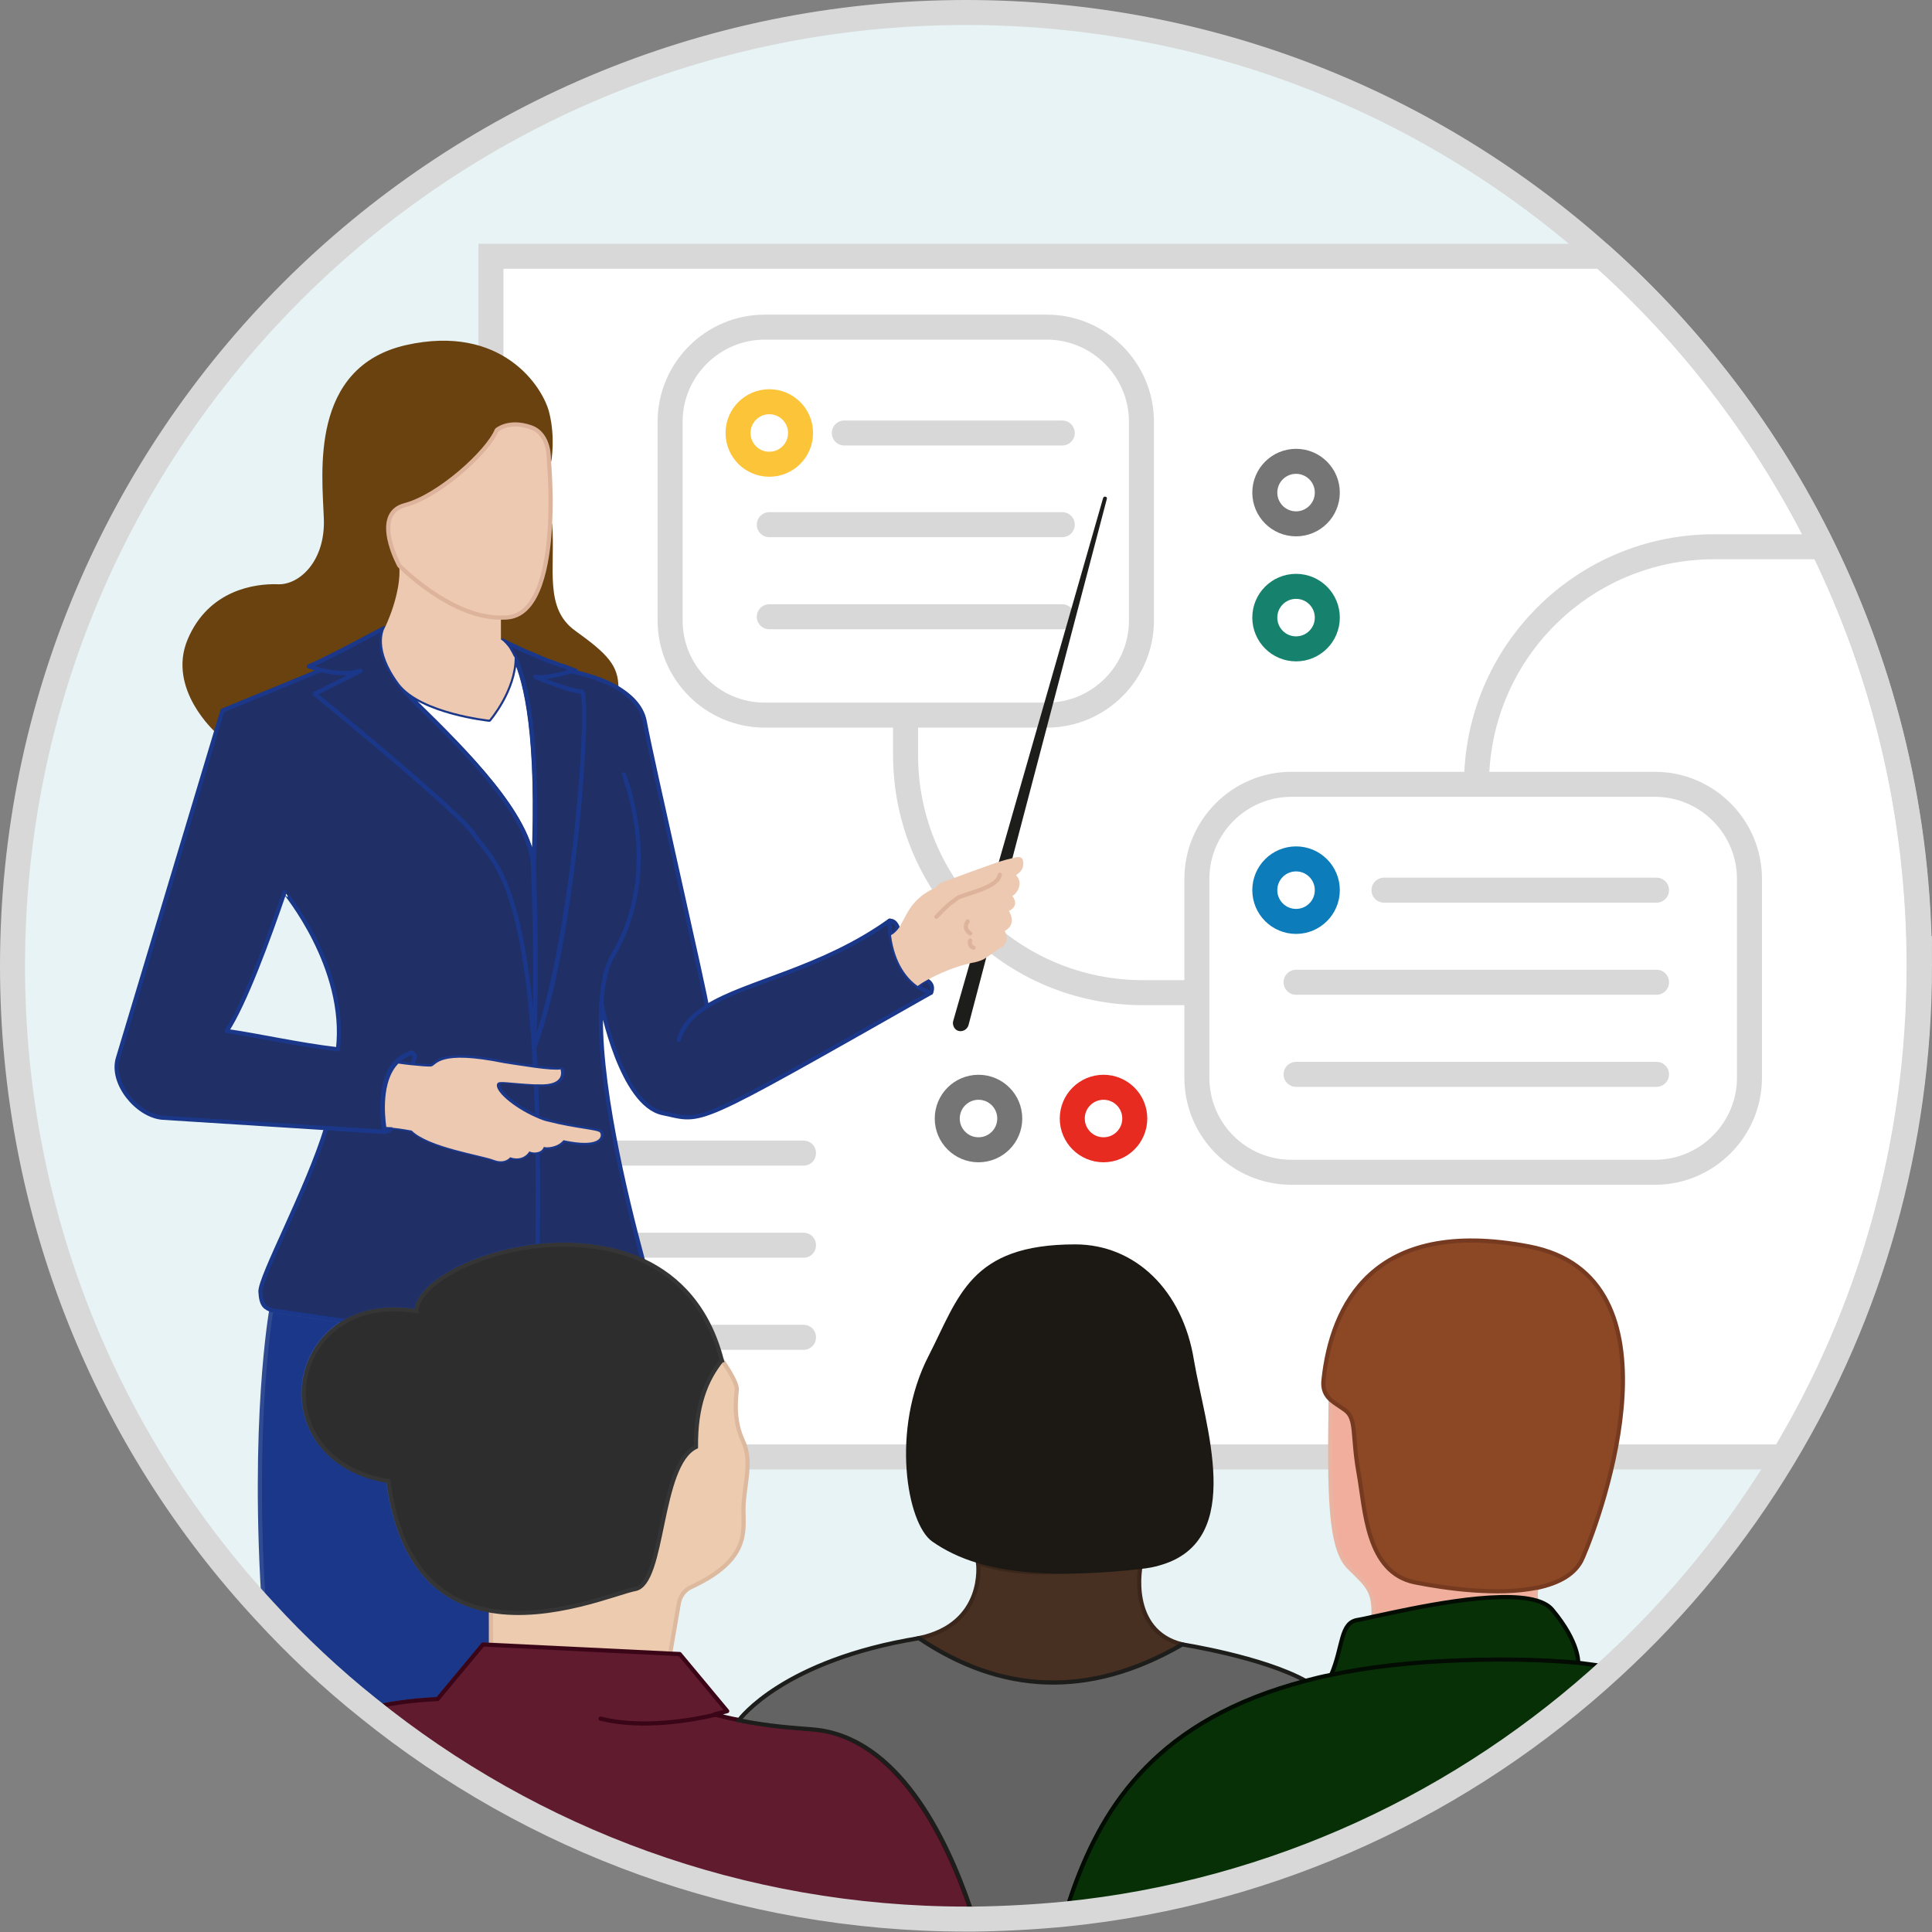 <svg enable-background="new 0 0 463.6 463.6" viewBox="0 0 463.6 463.6" xmlns="http://www.w3.org/2000/svg"><rect x="0" y="0" width="463.6" height="463.6" fill="#808080" stroke="none"/><path d="m460.6 231.8c0 43.1-11.9 83.4-32.6 117.8-11.3 18.8-25.2 35.8-41.2 50.5-35.3 32.5-80.8 54.1-131.2 59.2-7.2.7-14.5 1.1-21.8 1.2-.6 0-1.3 0-1.9 0-54.3 0-104.2-18.9-143.5-50.6-8.9-7.1-17.2-14.9-24.9-23.3-37.6-40.6-60.5-95-60.5-154.8 0-126.4 102.4-228.8 228.8-228.8 58.7 0 112.2 22.1 152.7 58.5 21.8 19.5 39.8 43.2 52.8 69.7 14.9 30.4 23.3 64.5 23.3 100.6z" fill="#e7f3f4"/><path d="m437.3 131.2c14.9 30.4 23.2 64.5 23.2 100.6 0 43.1-11.9 83.4-32.6 117.8h-310.1v-288.1h266.7c21.8 19.5 39.8 43.2 52.8 69.7z" fill="#fff" stroke="#d8d8d8" stroke-miterlimit="10" stroke-width="6"/><path d="m127.4 276.7h65.4" fill="none"/><path d="m192.8 279.7h-65.4c-1.7 0-3-1.3-3-3s1.3-3 3-3h65.4c1.7 0 3 1.3 3 3s-1.3 3-3 3z" fill="#d8d8d8"/><path d="m106.2 298.8h86.6" fill="none"/><path d="m192.8 301.8h-86.6c-1.7 0-3-1.3-3-3s1.3-3 3-3h86.6c1.7 0 3 1.3 3 3s-1.3 3-3 3z" fill="#d8d8d8"/><path d="m106.2 320.9h86.6" fill="none"/><path d="m192.8 323.9h-86.6c-1.7 0-3-1.3-3-3s1.3-3 3-3h86.6c1.7 0 3 1.3 3 3s-1.3 3-3 3z" fill="#d8d8d8"/><path d="m217.3 171.6v9.6c0 31.5 25.5 57 57 57h12.9" fill="none" stroke="#d8d8d8" stroke-miterlimit="10" stroke-width="6"/><path d="m183.5 171.6h67.7c12.5 0 22.7-10.2 22.7-22.7v-47.7c0-12.5-10.2-22.7-22.7-22.7h-67.7c-12.5 0-22.7 10.2-22.7 22.7v47.7c0 12.5 10.2 22.7 22.7 22.7z" fill="#fff" stroke="#d8d8d8" stroke-miterlimit="10" stroke-width="6"/><circle cx="184.6" cy="103.9" fill="none" r="7.5" stroke="#fcc438" stroke-miterlimit="10" stroke-width="6"/><path d="m202.6 103.9h52.3" fill="#fff" stroke="#d8d8d8" stroke-linecap="round" stroke-miterlimit="10" stroke-width="6"/><path d="m184.6 125.9h70.3" fill="#fff" stroke="#d8d8d8" stroke-linecap="round" stroke-miterlimit="10" stroke-width="6"/><path d="m184.6 148h70.3" fill="#fff" stroke="#d8d8d8" stroke-linecap="round" stroke-miterlimit="10" stroke-width="6"/><path d="m283.7 394.6c-22.7 13.2-43.6 11.7-63.2-1.5 16.2-3.4 14.2-18 14.2-18 8.9 2.6 16.2 2.9 34.1.9 1.9-.2 3.5-.5 5.1-1-.4.6-3.3 16.4 9.8 19.6z" fill="#473021" stroke="#3a261b" stroke-miterlimit="10"/><path d="m368.7 384.2c-9.4-2.8-30.1 1.8-39.1 3.8.1-6.3-1.1-7.2-5.8-11.8-4.8-4.6-4.8-17.9-4.5-40.2 1 .9 2.2 1.6 3.5 2.5 2.8 2.1 1.7 6.1 3.2 15 1.6 8.9 1.8 24 13.5 26.3 7.5 1.5 20 3.2 29.2 1.3-.2.6-.3 1.9 0 3.1z" fill="#f2ae9c" stroke="#eab4a2" stroke-miterlimit="10"/><path d="m117.8 394.7-1.9-.1-10.9 13.1c-6.4.3-11.9 1.1-16.7 2.3-8.9-7.1-17.2-14.9-24.9-23.3-3.1-45.6 1.7-72.3 1.7-72.3l17.7 2.6c-15.3 8.7-14 34.3 10.3 38.3 2.8 21.3 13.2 29.2 24.6 31.1.2 2 .2 6.8.1 8.3z" fill="#1a3789" stroke="#314b93" stroke-linecap="round" stroke-linejoin="round" stroke-miterlimit="10"/><path d="m265.6 119.7-33.2 126.3c-.3 1-1.3 1.6-2.3 1.4s-1.6-1.3-1.4-2.3l36-125.6c.1-.3.4-.4.6-.3.2 0 .4.3.3.5z" fill="#1d1d1b"/><path d="m131.8 110.5s.4-6.4-4.4-8c-5.3-1.8-8.1.7-8.1.7-2.1 5.1-13.9 15.8-22 18-8.1 2.1-1.4 14.5-1.4 14.5.6 6.6-3.5 15-3.5 15s0 0 0 0c-15.1 8.1-18.1 9.2-18.1 9.2s1.1.5 2.9.9l-23.6 9.7-1.5 4.9s-11.5-10.2-6.6-21.8 15.8-13.1 21.2-12.9 12-5.8 11.5-16.5c-.4-10.7-3.4-35.7 19.3-40.9 22.7-5.1 32.3 9.8 33.8 15.8s.5 11.4.5 11.4z" fill="#694210" stroke="#694210" stroke-linecap="round" stroke-linejoin="round" stroke-miterlimit="10"/><path d="m129.1 285.6c0 4.2 0 8.7-.1 13.3-15.4 1.7-28.7 9.1-29.1 15.6-6.9-1.1-12.6 0-17 2.5l-17.7-2.6c-1.4-.6-2.5-.9-2.7-4.4s11.3-24.6 15.8-39.4l14 .9c1.1.2 1.8-1 1.8-1 2.2.2 4.7.7 4.7.7 4 4 16.8 5.8 19.6 7 2.8 1.1 4-.6 4-.6 3.2 1.1 4.6-1.4 4.6-1.4.8.3 1.4.3 1.9.2.2 3 .2 6 .2 9.2z" fill="#203066" stroke="#1a3789" stroke-linecap="round" stroke-linejoin="round" stroke-miterlimit="10"/><path d="m81.1 251.8c5.5.7 11.4 1 17.8.8" fill="#203066" stroke="#1a3789" stroke-linecap="round" stroke-linejoin="round" stroke-miterlimit="10"/><path d="m41 247.2c4.1-.6 8.5-.4 13.3.2" fill="#203066" stroke="#1a3789" stroke-linecap="round" stroke-linejoin="round" stroke-miterlimit="10"/><path d="m72.8 200.1s-1.9 6-4.5 13.9" fill="#203066" stroke="#1a3789" stroke-linecap="round" stroke-linejoin="round" stroke-miterlimit="10"/><path d="m128.2 162.2c.1.1.1.1.2.1h.1.1" fill="none" stroke="#1d1d1b" stroke-miterlimit="10"/><path d="m137 161.1c.6-.2.9-.3.9-.3s-.7-.2-1.9-.7c-.3-.1-.7-.2-1.1-.4-.2-.1-.4-.2-.7-.2-.3-.1-.7-.3-1.1-.4 0 0-.1 0-.2-.1-1-.4-2-.8-3.2-1.2-1.4-.6-2.9-1.2-4.3-1.8-.3-.1-.5-.2-.8-.4-1-.4-1.9-.8-2.8-1.3-.5-.2-.9-.4-1.4-.7 0 0 0 0-.1 0s0 0-.1 0c0-3.5 0-5.3 0-5.3.7 0 1.3 0 2-.1 7.1-1 9.2-12.3 9.8-22.3.8 10.3-2.1 20.3 5.8 25.9 7.8 5.6 10.1 8.2 10.1 13.3-5-3-10.9-4-10.9-4z" fill="#694210" stroke="#694210" stroke-linecap="round" stroke-linejoin="round" stroke-miterlimit="10"/><path d="m147.9 165.2c0-.1 0-.2 0-.3" fill="none" stroke="#1d1d1b" stroke-miterlimit="10"/><path d="m128 207.6c-.8-11.8-16.2-27.2-27.9-38.7-1.8-1.7-3.2-3.3-4.3-4.8 5.3 6.9 21.6 8.6 21.6 8.6s6.1-7.1 6.1-14.9c2.7 5.7 5.9 19.1 4.5 49.8z" fill="#fff" stroke="#1a3789" stroke-linecap="round" stroke-linejoin="round" stroke-miterlimit="10"/><path d="m128.1 251.1c-2.8-42-10.7-45.2-14.4-50.9-3.4-5.3-38.2-33.7-38.2-33.7l11-5.5c-3.3 1-7 .4-9.5-.2-1.7-.5-2.9-.9-2.9-.9s3-1.1 18.1-9.2c-.2.3-2.7 5.1 3.5 13.4 1.1 1.5 2.5 3.1 4.3 4.8 11.7 11.4 27.2 26.8 27.9 38.7v.4c1.1 29 .2 43.1.2 43.1z" fill="#203066" stroke="#1a3789" stroke-linecap="round" stroke-linejoin="round" stroke-miterlimit="10"/><path d="m128.1 251.3c0-.1 0-.2 0-.2s1-14.1 0-43.1c0-.1 0-.3 0-.4 1.3-30.7-1.8-44.1-4.5-49.8 0 0 0-.1-.1-.2-.4-.8-.8-1.4-1.1-2-.1-.1-.2-.3-.3-.4-.2-.2-.3-.4-.5-.6s-.3-.3-.5-.5c-.1-.1-.2-.1-.2-.2-.1-.1-.2-.2-.3-.2.5.2.9.4 1.4.7.9.4 1.9.9 2.8 1.3.3.1.5.2.8.4 1.5.6 2.9 1.2 4.3 1.8 1.1.5 2.2.9 3.2 1.2 0 0 .1 0 .2.1.4.1.7.3 1.1.4.2.1.5.2.7.2.4.1.7.3 1.1.4 1.2.5 1.9.7 1.9.7s-.3.1-.9.3c-2 .6-6.7 1.8-8.5 1.3 1.5.6 9 3.6 11 3.5 2-.3-1.5 58-11.6 85.3z" fill="#203066" stroke="#1a3789" stroke-linecap="round" stroke-linejoin="round" stroke-miterlimit="10"/><path d="m123.5 157.8c0 7.8-6.1 14.9-6.1 14.9s-16.3-1.7-21.6-8.6c-6.2-8.3-3.7-13.1-3.5-13.4s4.1-8.5 3.5-15c0 0 12.3 12.7 24.4 12.5v5.3h.1c.1.1.2.2.4.3l.2.2c.1.1.3.3.5.5s.3.4.5.6c.1.1.2.3.3.4.5.8.9 1.6 1.1 2 .2.2.2.3.2.3z" fill="#edc9b2"/><path d="m223.4 238.2c-58.2 33-54.3 31-64.4 28.9-9.9-2.1-14.6-25.6-14.7-26.4-1.1 17.7 5.8 46.3 10 61.8-7.8-3.6-16.9-4.5-25.3-3.5.1-4.7.1-9.1.1-13.3 0-3.2 0-6.2-.1-9.2 1.2-.2 1.6-1.3 1.6-1.3.6.3 3.4.1 4.7-1.6 8.7 2 9.3-.8 9-1.8-.2-.7-6.1-1-12.2-2.6-1-.3-2.1-.7-3.2-1.1-.1-2.8-.2-5.4-.3-7.9h.9c6.7.3 5.3-3.6 5.3-3.6-.7.2-3.5-.1-6.3-.4-.1-1.6-.2-3.2-.3-4.8 10.1-27.3 13.6-85.7 11.3-85.5-2 .1-9.5-2.8-11-3.5 1.8.5 6.5-.7 8.5-1.3 0 0 5.9 1 10.9 3.8 3.2 1.9 6.1 4.5 6.8 8.2 1.7 9.4 14.9 66.7 14.9 68.4 9.6-6 27.6-8.9 43.9-20.6 0 1.2.1 2.4.3 3.5.9 7 3.9 10.4 6.4 12.2 1.7 1.3 3.2 1.6 3.2 1.6z" fill="#203066" stroke="#1a3789" stroke-linecap="round" stroke-linejoin="round" stroke-miterlimit="10"/><path d="m132 125.7c-.5 10-2.7 21.4-9.8 22.4-.7.1-1.3.1-2 .1-12.1.1-24.4-12.5-24.4-12.5s-6.8-12.4 1.4-14.5c8.1-2.1 19.9-12.8 22-18 0 0 2.8-2.5 8.1-.7 4.8 1.6 4.4 8 4.4 8s.7 7.1.3 15.2z" fill="#edc9b2" stroke="#ddb49b" stroke-linecap="round" stroke-linejoin="round" stroke-miterlimit="10"/><path d="m144.3 240.7c.3-4.7 1.1-8.6 2.7-11.3 10.3-17.4 5.4-36.1 2.7-43.6" fill="#203066" stroke="#1a3789" stroke-linecap="round" stroke-linejoin="round" stroke-miterlimit="10"/><path d="m169.5 241.6c-3.4 2.1-5.7 4.6-6.6 7.9" fill="#203066" stroke="#1a3789" stroke-linecap="round" stroke-linejoin="round" stroke-miterlimit="10"/><path d="m128.9 271.7c-2-.7-4.3-1.5-6.8-2.5" fill="none" stroke="#1d1d1b" stroke-miterlimit="10"/><path d="m128.9 268c-5.3-2.3-10.4-6.6-9.2-8.2.5-.7 2.8-.1 8.9.3.1 2.5.2 5.1.3 7.9z" fill="#203066" stroke="#1a3789" stroke-linecap="round" stroke-linejoin="round" stroke-miterlimit="10"/><path d="m98.9 255.5c-2-.2-3.8-.5-3.8-.5 1-1.1 2.2-1.9 3.8-2.4 0 0 1.7.1 0 2.9z" fill="#203066" stroke="#1a3789" stroke-linecap="round" stroke-linejoin="round" stroke-miterlimit="10"/><path d="m215.5 222.8c-.5.7-1 1.2-1.8 1.7-.1-1.1-.2-2.2-.3-3.5 0 0 1.3-.5 2.1 1.8z" fill="#203066" stroke="#1a3789" stroke-linecap="round" stroke-linejoin="round" stroke-miterlimit="10"/><path d="m128.1 251.3c0-.1 0-.2 0-.2-2.8-42-10.7-45.2-14.4-50.9-3.4-5.3-38.2-33.7-38.2-33.7l11-5.5c-3.3 1-7 .4-9.5-.2l-23.6 9.7-1.5 4.9-23.6 78.5c-1.8 5.9 4.5 13.7 10.6 14.3l39.4 2.5 14 .9s-.1-.4-.2-1.1c-.4-2.9-1.2-11.1 2.8-15.5 1-1.1 2.2-1.9 3.8-2.4 0 0 1.8.1 0 2.9 2 .2 4.1.4 4.8.3 1.3-.3 1.7-4 17.4-.8 0 0 3.7.6 7.3 1.1.1-1.6 0-3.2-.1-4.8zm-47 .5c-10.1-1.2-18.9-3.3-26.7-4.4 4.3-6.5 10-22 13.9-33.4-.1 0 15.1 18 12.8 37.8z" fill="#203066" stroke="#1a3789" stroke-linecap="round" stroke-linejoin="round" stroke-miterlimit="10"/><path d="m223.4 238.2s-1.5-.3-3.3-1.6c.3-.3 1.1-.8 2.2-1.4 2.1 1.1 1.1 3 1.1 3z" fill="#203066" stroke="#1a3789" stroke-linecap="round" stroke-linejoin="round" stroke-miterlimit="10"/><path d="m135.2 273.6c-1.3 1.7-4.1 1.9-4.7 1.6 0 0-.3 1.1-1.6 1.3-.5.1-1.1.1-1.9-.2 0 0-1.3 2.5-4.6 1.4 0 0-1.2 1.7-4 .6s-15.6-3-19.6-7c0 0-2.5-.5-4.7-.7-.7-.1-1.4-.1-2 0-.4-2.9-1.2-11.1 2.8-15.5 0 0 1.8.3 3.8.5s4.1.4 4.8.3c1.3-.3 1.7-4 17.4-.8 0 0 3.7.6 7.3 1.1 2.8.4 5.6.6 6.3.4 0 0 1.5 3.9-5.3 3.6-.3 0-.6 0-.9 0-6.1-.3-8.4-.9-8.9-.3-1.2 1.6 3.9 5.9 9.2 8.2 1.1.5 2.1.9 3.2 1.1 6.1 1.6 12 1.9 12.2 2.6.6.9 0 3.7-8.8 1.8z" fill="#edc9b2"/><path d="m178.4 362.2c0 5.3 1.5 12.1-12.5 18.6-1.6.7-2.7 2.2-3 3.9l-2.1 12.1-43-2.2c0-1.5 0-6.3 0-8.2 14.5 2.5 30.6-4.5 34.6-5.2 7.1-1.3 5.6-29.8 14.6-34.1-.1-9.8 2.4-16.1 6.2-20.8 0 0 3.9 5.4 3.6 7.3-.2 1.9-.9 7.1 1.5 12.2 2.4 5.2.1 10.8.1 16.4z" fill="#edcbaf" stroke="#ddb99f" stroke-linecap="round" stroke-linejoin="round" stroke-miterlimit="10"/><path d="m245.5 207.8c-.1.9-.8 1.6-1.7 2.2 1.9 1.9.2 4.5-.9 5 0 0 2 2.2-.8 3.6 0 0 2.1 3.1-1 4.8 0 0 1.6 2.9-1.3 4.2l-3 2.1c-.7.5-1.4.8-2.1 1-.2.1-.5.1-.7.2-4.2.7-8.9 2.8-11.6 4.3-1.1.6-1.8 1.1-2.2 1.4-2.4-1.7-5.5-5.2-6.4-12.2.8-.4 1.3-1 1.8-1.6 1.9-2.7 2.6-7 8.9-9.8.5-.6 1-1.1 1.4-1.2 1.7-.6 13.3-5 15.5-5.5 2.1-.4 4.5-1.8 4.1 1.5z" fill="#edc9b2"/><path d="m173.2 326.4c-3.8 4.7-6.3 11-6.2 20.8-9 4.3-7.5 32.8-14.6 34.1-4 .7-20.1 7.7-34.6 5.2-11.4-2-21.8-9.8-24.6-31.1-24.3-4-25.6-29.6-10.3-38.3 4.3-2.5 10-3.6 17-2.5.4-6.5 13.8-13.9 29.1-15.6 8.4-.9 17.5-.1 25.3 3.5 8.6 4 15.7 11.5 18.9 23.9z" fill="#2d2d2d" stroke="#353535" stroke-miterlimit="10"/><path d="m160.8 396.8v.1" fill="none" stroke="#1d1d1b" stroke-miterlimit="10"/><path d="m233.7 460.6c-.6 0-1.3 0-1.9 0-54.3 0-104.2-18.9-143.5-50.6 4.8-1.2 10.3-2 16.7-2.3l10.9-13.1 1.9.1 43 2.1 2.3.1 11.4 13.7s-1.1.3-3.1.8c2.1.5 4 1 5.8 1.3 7.5 1.5 13 1.8 17.8 2.2 20.1 1.8 31.8 25.6 37.8 43 .4 1 .7 1.8.9 2.7z" fill="#601b2f" stroke="#3a0517" stroke-linecap="round" stroke-linejoin="round" stroke-miterlimit="10"/><path d="m144.1 412.4c9.9 2.5 21.9.4 27.4-.9" fill="none" stroke="#3a0517" stroke-linecap="round" stroke-linejoin="round" stroke-miterlimit="10"/><path d="m278.7 375.5c-1.5.5-3.2.8-5.1 1-17.9 2-30.1 1.2-38.9-1.4-4.4-1.3-8-3.1-11-5.2-6.1-4.3-10-26.8-.9-44.5 7.3-14.2 9.9-26.8 35.2-26.8 14.4 0 25.8 11 28.5 27.8 2.6 15.5 12.5 43-7.8 49.1z" fill="#1c1814"/><path d="m313.4 403.4c-35.6 9.3-48.4 29.8-55.6 49.4l-2.6 7.8-22.3-2.6c-5.9-17.4-17.6-41.3-37.8-43-4.8-.4-10.3-.7-17.8-2.2.3-.4 10.7-14.4 43.2-19.7 19.6 13.2 40.6 14.6 63.2 1.5 0 0 19.3 3 29.7 8.8z" fill="#636363" stroke="#1d1d1b" stroke-miterlimit="10"/><path d="m379.8 373.8c-1.7 4-5.8 6.1-10.9 7.2-.1 0-.1 0-.2 0-9.2 1.9-21.7.2-29.2-1.3-11.7-2.4-11.9-17.5-13.5-26.3-1.6-8.9-.4-12.9-3.2-15-1.2-.9-2.5-1.6-3.5-2.5-1.2-1.1-2-2.5-1.7-4.9 1.9-17.5 11.6-39.1 49.3-31.9 37.8 7.2 17.7 63.6 12.9 74.7z" fill="#8c4725" stroke="#753a20" stroke-miterlimit="10"/><path d="m378.7 399.1c-7.9-.8-17.2-1-28-.6-11.9.4-22.2 1.6-31.3 3.5 3-7 2.1-12.7 6.5-13.3.7-.1 2-.4 3.8-.8 8.9-1.9 29.7-6.6 39.1-3.8 1.6.5 2.9 1.2 3.7 2.2 6.6 7.9 6.2 12.8 6.2 12.8z" fill="#083007" stroke="#020c02" stroke-miterlimit="10"/><path d="m319.4 402c-.1.1-.1.3-.2.4" fill="none" stroke="#1d1d1b" stroke-miterlimit="10"/><path d="m386.8 400.1c-35.3 32.5-80.8 54.1-131.2 59.2.7-2.2 1.4-4.4 2.2-6.6 7.2-19.6 20-40.1 55.6-49.4 1.9-.5 3.9-1 6-1.4 9-1.9 19.4-3.1 31.3-3.5 10.8-.4 20.1-.1 28 .6 2.8.4 5.5.7 8.1 1.1z" fill="#083007" stroke="#020c02" stroke-miterlimit="10"/><path d="m94.2 270.5s-.7 1.2-1.8 1c0 0-.1-.4-.2-1.1.5 0 1.2.1 2 .1z" fill="#1a3789"/><g stroke-miterlimit="10"><path d="m98.9 252.6c-1.6.5-2.9 1.3-3.8 2.4-4.1 4.4-3.3 12.6-2.9 15.5" fill="none" stroke="#1a3789" stroke-linecap="round" stroke-linejoin="round"/><path d="m92.4 271.6-14.1-.9" fill="none" stroke="#1a3789" stroke-linecap="round" stroke-linejoin="round"/><path d="m224.7 220c3.7-3.9 3.5-3.2 4.9-4.4 1.4-1.1 9.8-2.4 10.3-5.7" fill="#edc9b2" stroke="#ddb49b" stroke-linecap="round" stroke-linejoin="round"/><path d="m232.2 221.1c-1.2 1.9.5 2.7.6 2.9" fill="#edc9b2" stroke="#ddb49b" stroke-linecap="round" stroke-linejoin="round"/><path d="m232.8 225.7c-.3.7.2 1.6.8 1.7" fill="#edc9b2" stroke="#ddb49b" stroke-linecap="round" stroke-linejoin="round"/><circle cx="264.8" cy="268.4" fill="none" r="7.5" stroke="#e82b21" stroke-width="6"/><circle cx="234.8" cy="268.4" fill="none" r="7.5" stroke="#757575" stroke-width="6"/><path d="m309.9 281.3h87.2c12.5 0 22.7-10.2 22.7-22.7v-47.7c0-12.5-10.2-22.7-22.7-22.7h-87.2c-12.5 0-22.7 10.2-22.7 22.7v47.7c0 12.6 10.2 22.7 22.7 22.7z" fill="#fff" stroke="#d8d8d8" stroke-width="6"/><circle cx="311" cy="213.6" fill="none" r="7.5" stroke="#0c7cba" stroke-width="6"/><circle cx="311" cy="148.2" fill="none" r="7.5" stroke="#16816c" stroke-width="6"/><circle cx="311" cy="118.2" fill="none" r="7.5" stroke="#757575" stroke-width="6"/><path d="m332.1 213.6h65.4" fill="#fff" stroke="#d8d8d8" stroke-linecap="round" stroke-width="6"/><path d="m311 235.7h86.5" fill="#fff" stroke="#d8d8d8" stroke-linecap="round" stroke-width="6"/><path d="m311 257.8h86.5" fill="#fff" stroke="#d8d8d8" stroke-linecap="round" stroke-width="6"/><path d="m354.3 188.2c0-31.5 25.5-57 57-57h26.1" fill="none" stroke="#d8d8d8" stroke-width="6"/><path d="m460.6 231.8c0 43.1-11.9 83.4-32.6 117.8-11.3 18.8-25.2 35.8-41.2 50.5-35.3 32.5-80.8 54.1-131.2 59.2-7.2.7-14.5 1.1-21.8 1.2-.6 0-1.3 0-1.9 0-54.3 0-104.2-18.9-143.5-50.6-8.9-7.1-17.2-14.9-24.9-23.3-37.6-40.6-60.5-95-60.5-154.8 0-126.4 102.4-228.8 228.8-228.8 58.7 0 112.2 22.1 152.7 58.5 21.8 19.5 39.8 43.2 52.8 69.7 14.9 30.4 23.3 64.5 23.3 100.6z" fill="none" stroke="#d8d8d8" stroke-width="6"/></g></svg>